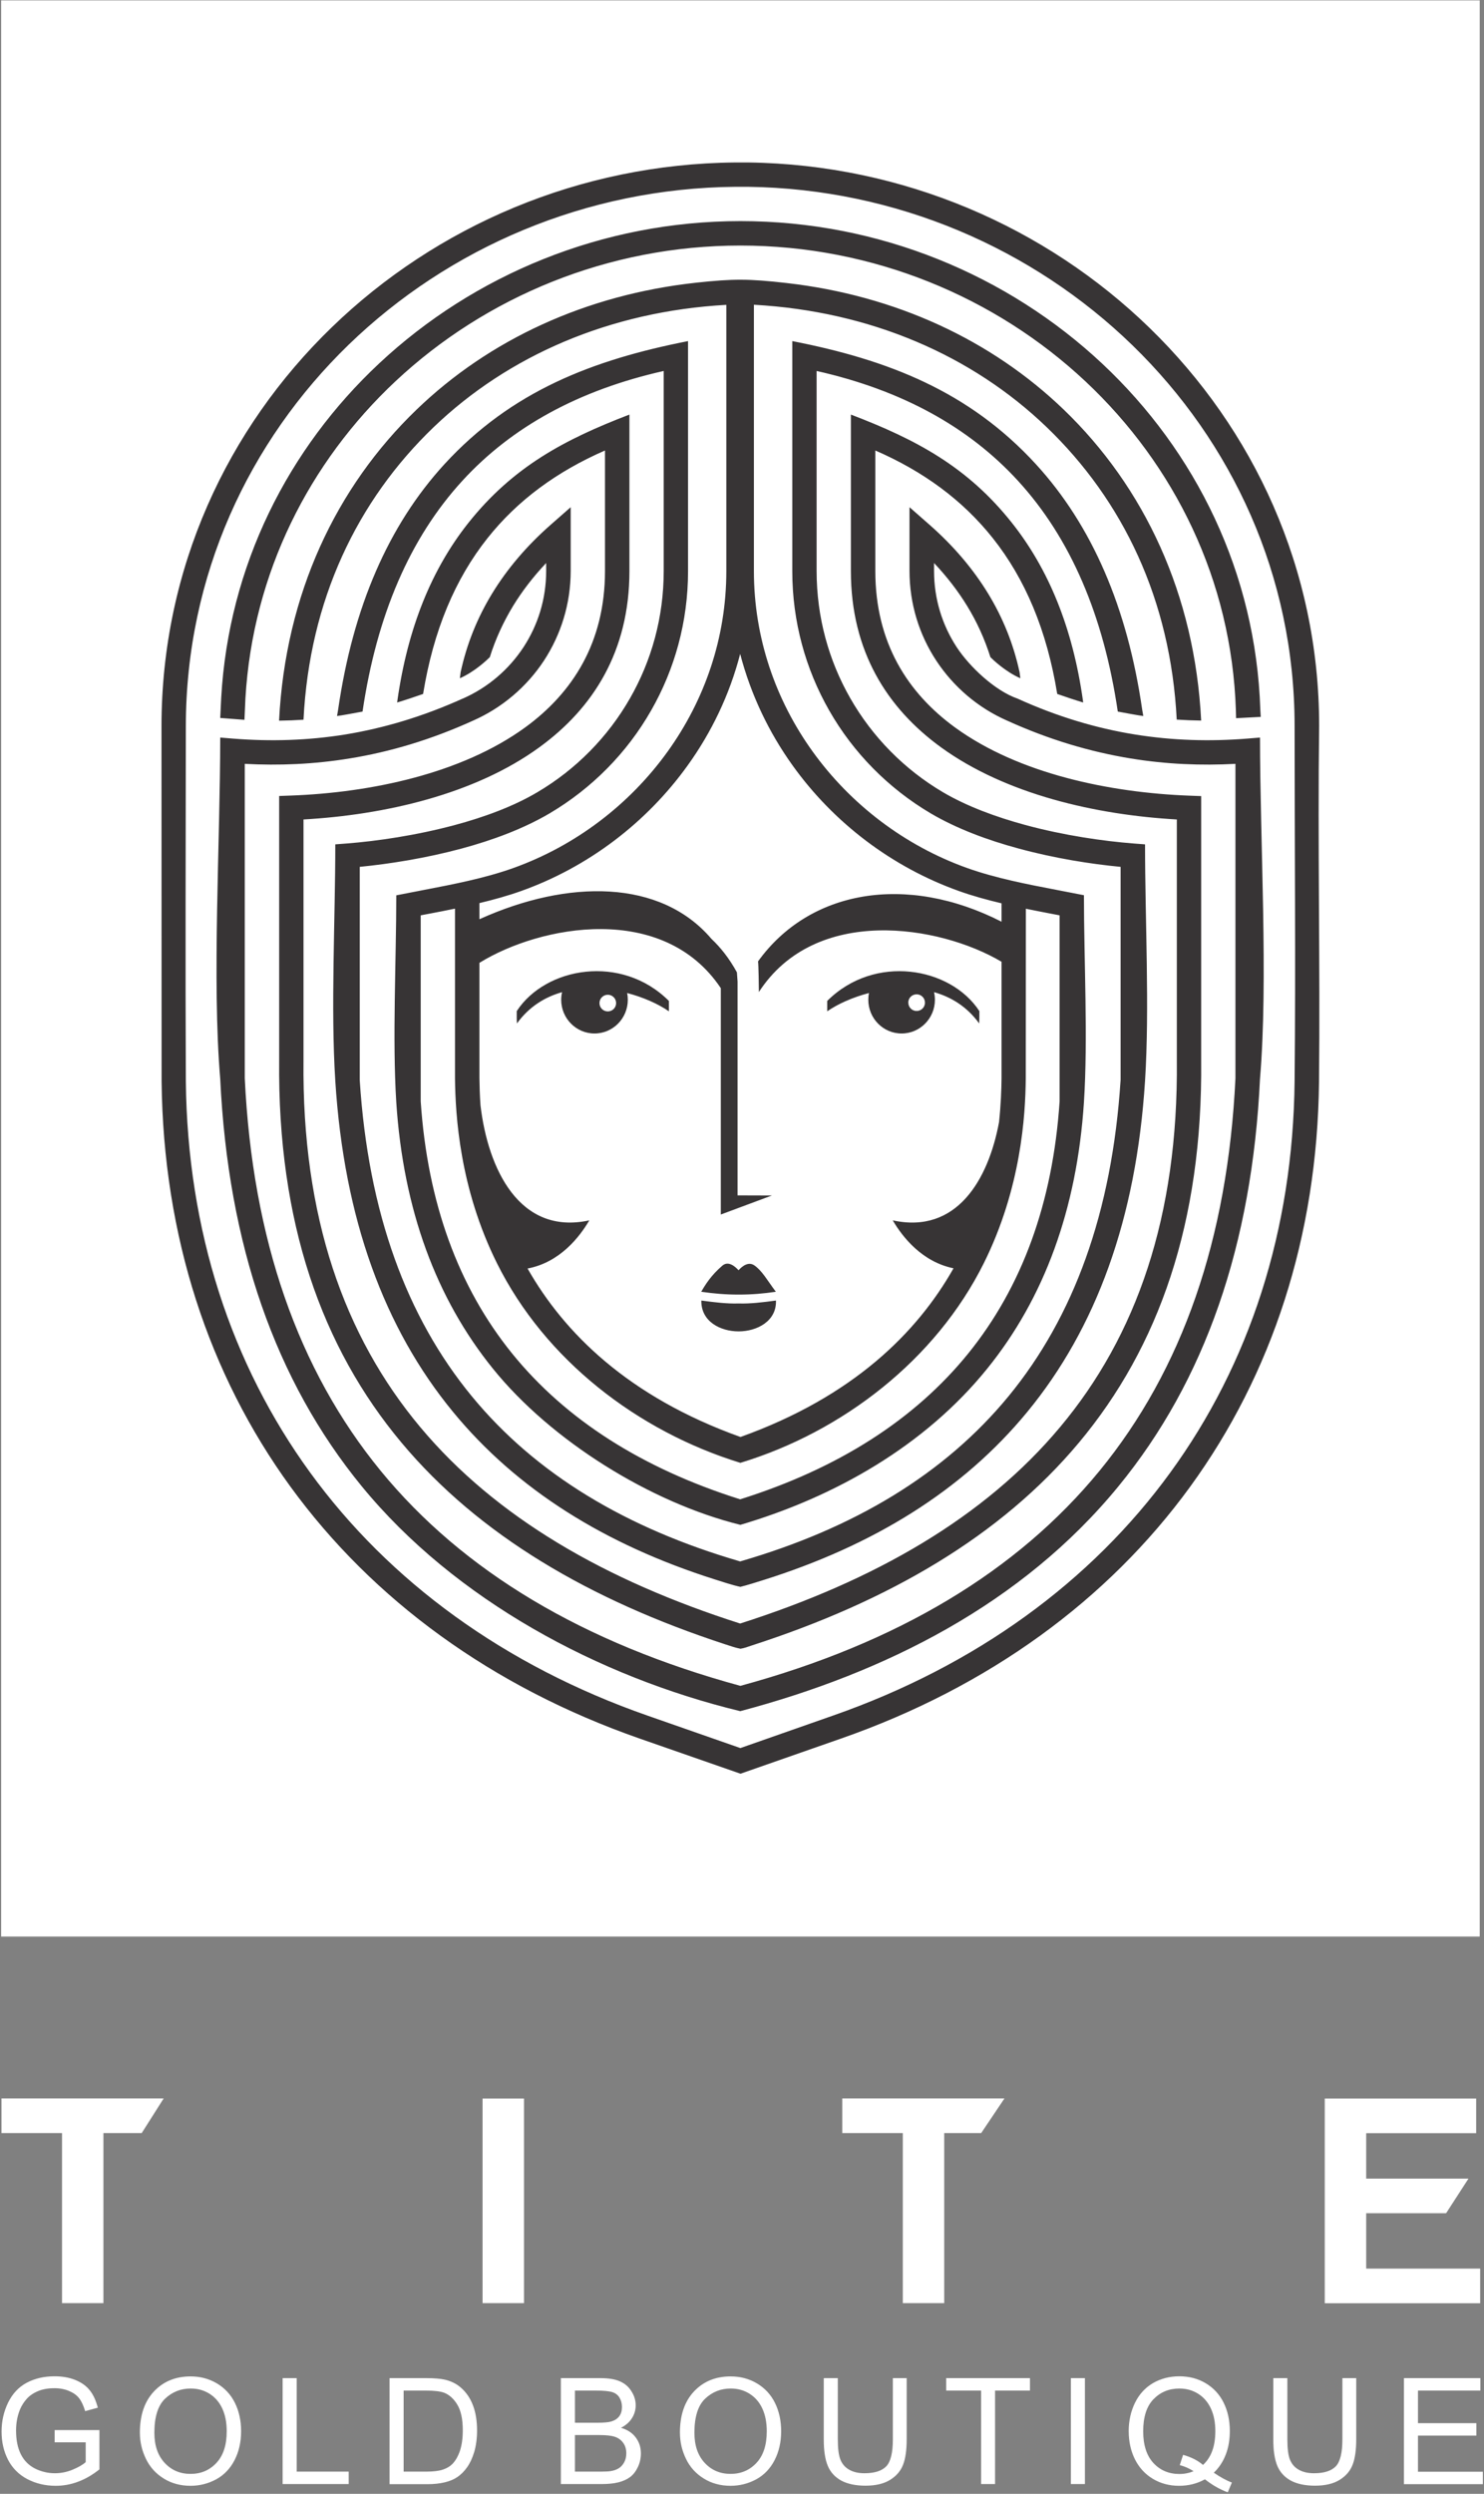 <svg width="156" height="262" viewBox="0 0 156 262" fill="none" xmlns="http://www.w3.org/2000/svg">
<rect x="0" y="0" width="156" height="262" fill="#808080" stroke="none"/>
<path d="M155.551 0.039H0.119V203.454H155.551V0.039Z" fill="white"/>
<path d="M19.536 76.294C19.524 88.719 19.479 101.167 19.536 113.592C19.695 129.302 24.31 143.307 32.597 154.697C40.941 166.167 53.036 174.989 68.065 180.241L77.829 183.651L87.56 180.241C102.589 174.989 114.684 166.167 123.028 154.697C131.315 143.318 135.93 129.313 136.089 113.592C136.214 101.167 136.089 88.685 136.089 76.248C136.089 60.493 129.519 46.453 119.06 36.291C108.591 26.117 94.21 19.83 78.625 19.626H77.295C61.63 19.762 47.182 26.026 36.656 36.211C26.152 46.385 19.547 60.481 19.536 76.294ZM23.151 75.43C23.162 75.078 23.23 73.668 23.253 73.316C24.037 59.401 30.312 47.102 39.861 38.178C49.808 28.879 63.301 23.229 77.841 23.229C92.426 23.229 105.953 28.902 115.9 38.235C125.688 47.42 132.02 60.163 132.486 74.555L132.531 75.316L129.939 75.453L129.917 74.623C129.473 60.947 123.448 48.841 114.138 40.099C104.657 31.198 91.755 25.798 77.829 25.798C63.938 25.798 51.07 31.175 41.589 40.042C32.529 48.523 26.572 60.186 25.799 73.372C25.777 73.736 25.708 75.259 25.697 75.623L23.151 75.43ZM96.359 104.463C96.848 104.463 97.234 104.861 97.234 105.339C97.234 105.827 96.836 106.214 96.359 106.214C95.87 106.214 95.484 105.816 95.484 105.339C95.472 104.85 95.87 104.463 96.359 104.463ZM102.952 106.225C99.917 101.587 91.937 100.189 86.958 105.157V106.248C88.072 105.475 89.618 104.782 91.346 104.327C91.3 104.554 91.278 104.793 91.278 105.032C91.278 106.998 92.846 108.578 94.779 108.578C96.711 108.578 98.28 106.987 98.28 105.032C98.28 104.759 98.246 104.497 98.189 104.236C99.997 104.747 101.668 105.771 102.93 107.521C102.952 107.248 102.952 106.532 102.952 106.225ZM77.648 136.941C78.83 136.986 80.217 136.816 81.57 136.634C81.649 138.805 79.569 139.874 77.648 139.874C75.727 139.874 73.68 138.839 73.726 136.634C75.079 136.816 76.465 136.986 77.648 136.941ZM77.648 136.009C76.272 136.009 75.067 135.906 73.714 135.713C74.09 135.054 74.726 133.997 75.942 132.962C76.534 132.462 77.216 132.985 77.636 133.451C78.057 132.985 78.705 132.507 79.33 132.962C80.137 133.542 80.626 134.463 81.558 135.713C80.228 135.906 79.023 136.009 77.648 136.009ZM63.893 104.509C63.404 104.509 63.017 104.907 63.017 105.384C63.017 105.873 63.415 106.259 63.893 106.259C64.382 106.259 64.768 105.861 64.768 105.384C64.768 104.895 64.37 104.509 63.893 104.509ZM54.321 106.225C57.356 101.587 65.336 100.189 70.315 105.157V106.248C69.201 105.475 67.655 104.782 65.927 104.327C65.973 104.554 65.996 104.793 65.996 105.032C65.996 106.998 64.427 108.578 62.494 108.578C60.562 108.578 58.993 106.987 58.993 105.032C58.993 104.759 59.027 104.497 59.084 104.236C57.277 104.747 55.606 105.771 54.344 107.521C54.31 107.248 54.321 106.532 54.321 106.225ZM117.571 156.152C126.654 145.08 131.622 130.814 132.452 113.341C133.327 103.042 132.452 88.31 132.452 77.487L131.065 77.601C127.188 77.908 123.266 77.806 119.265 77.158C115.264 76.51 111.171 75.305 106.965 73.395C104.601 72.577 101.918 70.053 100.565 67.984C99.064 65.688 98.189 62.948 98.189 59.992V59.151C99.542 60.584 100.701 62.084 101.668 63.664C102.714 65.37 103.521 67.166 104.112 69.041C104.339 69.269 105.658 70.553 107.261 71.258L107.181 70.633C106.544 67.677 105.43 64.903 103.85 62.323C102.27 59.742 100.235 57.355 97.746 55.161L95.609 53.286V59.981C95.609 63.448 96.632 66.677 98.405 69.382C100.224 72.156 102.827 74.384 105.908 75.725C110.319 77.726 114.627 78.988 118.844 79.681C122.596 80.295 126.256 80.443 129.871 80.25V113.285C129.064 130.154 124.29 143.898 115.582 154.527C106.92 165.087 94.347 172.624 77.829 177.115C61.312 172.613 48.683 165.087 40.02 154.527C31.313 143.898 26.538 130.154 25.731 113.285V80.25C29.346 80.443 33.006 80.295 36.758 79.681C40.975 78.999 45.284 77.726 49.694 75.725C52.775 74.373 55.378 72.156 57.197 69.382C58.959 66.677 59.993 63.448 59.993 59.981V53.286L57.856 55.161C55.367 57.355 53.332 59.742 51.752 62.323C50.172 64.903 49.058 67.677 48.421 70.633L48.342 71.258C49.944 70.553 51.263 69.269 51.49 69.041C52.081 67.154 52.9 65.37 53.934 63.664C54.901 62.084 56.06 60.584 57.413 59.151V59.992C57.413 62.948 56.538 65.688 55.037 67.984C53.48 70.36 51.263 72.247 48.648 73.395H48.637C44.431 75.293 40.339 76.499 36.337 77.158C32.336 77.806 28.414 77.908 24.538 77.601L23.151 77.487C23.151 88.31 22.275 103.042 23.151 113.341C23.98 130.802 28.948 145.069 38.031 156.152C47.83 168.1 62.926 176.171 77.818 179.775C93.062 175.728 107.431 168.521 117.571 156.152ZM80.148 166.031C91.812 162.382 101.213 156.584 108.011 148.309C115.195 139.567 119.447 128.097 120.368 113.546C120.856 105.918 120.368 96.551 120.368 88.707L119.174 88.617C115.991 88.367 111.853 87.775 107.784 86.673C104.68 85.832 101.634 84.706 99.121 83.228C95.074 80.841 91.71 77.431 89.379 73.35C87.128 69.416 85.844 64.858 85.844 59.992V38.974C94.733 40.974 101.793 44.817 107.011 50.512C112.501 56.503 116.002 64.585 117.503 74.759C118.208 74.884 119.731 75.18 120.186 75.225L120.072 74.577C118.515 63.801 114.786 55.207 108.909 48.784C101.861 41.088 93.301 37.791 83.286 35.836V60.004C83.286 65.324 84.696 70.314 87.162 74.634C89.709 79.102 93.403 82.83 97.825 85.445C100.565 87.059 103.828 88.275 107.136 89.162C110.876 90.174 114.672 90.776 117.799 91.072V113.455C116.901 127.415 112.854 138.362 106.033 146.672C99.269 154.902 89.732 160.586 77.807 164.042C65.882 160.574 56.344 154.902 49.581 146.672C42.749 138.362 38.702 127.403 37.815 113.455V91.072C40.941 90.765 44.749 90.163 48.478 89.162C51.786 88.275 55.048 87.059 57.788 85.445C62.21 82.83 65.905 79.102 68.451 74.634C70.918 70.326 72.328 65.324 72.328 60.004V35.836C62.312 37.803 53.764 41.088 46.705 48.784C40.828 55.207 37.099 63.801 35.541 74.577L35.428 75.225C35.871 75.18 37.406 74.884 38.111 74.759C39.611 64.585 43.112 56.503 48.603 50.512C53.821 44.817 60.88 40.974 69.77 38.974V59.992C69.77 64.858 68.485 69.416 66.234 73.35C63.904 77.431 60.539 80.841 56.492 83.228C53.98 84.717 50.922 85.843 47.83 86.673C43.772 87.764 39.634 88.367 36.44 88.617L35.246 88.707C35.246 96.551 34.757 105.907 35.246 113.546C36.167 128.097 40.418 139.567 47.603 148.309C54.332 156.505 63.62 162.28 75.135 165.929C76.011 166.202 76.931 166.52 77.829 166.713C78.603 166.52 79.387 166.27 80.148 166.031ZM79.023 172.874C93.415 168.225 105.203 161.382 113.411 151.571C121.811 141.533 126.438 128.415 126.268 111.398V83.638L125.028 83.592C116.662 83.274 107.102 81.296 100.417 76.442C95.404 72.804 92.016 67.507 92.016 60.004V47.329C97.041 49.511 101.19 52.535 104.373 56.548C107.749 60.8 110.046 66.188 111.137 72.906C112.046 73.225 112.956 73.531 113.865 73.804L113.843 73.623C112.763 65.927 110.216 59.776 106.385 54.945C101.713 49.045 96.302 46.169 89.447 43.555V59.992C89.447 68.439 93.267 74.407 98.917 78.511C105.737 83.456 115.218 85.615 123.71 86.093V111.42C123.869 127.79 119.458 140.351 111.444 149.923C103.487 159.438 91.948 166.054 77.807 170.567C63.665 166.054 52.127 159.438 44.17 149.923C36.155 140.34 31.733 127.778 31.904 111.42V86.093C40.395 85.615 49.888 83.467 56.697 78.511C62.347 74.407 66.166 68.439 66.166 59.992V43.555C59.311 46.181 53.912 49.057 49.228 54.945C45.397 59.776 42.862 65.927 41.771 73.623L41.748 73.804C42.658 73.531 43.567 73.225 44.477 72.906C45.568 66.188 47.864 60.8 51.24 56.548C54.423 52.535 58.572 49.523 63.597 47.329V59.992C63.597 67.495 60.198 72.793 55.196 76.43C48.512 81.284 38.952 83.274 30.585 83.581L29.346 83.626V111.386C29.175 128.404 33.802 141.522 42.203 151.56C50.342 161.291 62.006 168.1 76.227 172.749C76.75 172.92 77.295 173.113 77.841 173.215C78.273 173.147 78.614 173.011 79.023 172.874ZM107.84 95.471C108.784 95.665 109.727 95.846 110.671 96.028L111.387 96.165V115.717C110.671 126.414 107.408 135.236 101.793 142.181C96.143 149.161 88.083 154.288 77.807 157.517C67.53 154.277 59.471 149.161 53.821 142.181C48.205 135.236 44.943 126.403 44.226 115.717V96.165L44.943 96.028C45.898 95.846 46.864 95.665 47.83 95.46V113.307C47.876 117.195 48.319 124.823 52.229 132.689C57.288 142.875 67.041 150.366 77.829 153.686C88.595 150.412 98.382 142.841 103.43 132.689C107.34 124.823 107.795 117.195 107.829 113.307L107.84 95.471ZM77.807 68.7C78.921 72.963 80.808 76.919 83.32 80.42C87.629 86.434 93.756 91.095 100.792 93.607C102.247 94.13 103.759 94.539 105.283 94.903V96.835C95.256 91.72 85.071 93.516 79.683 101.007C79.739 101.246 79.773 103.815 79.773 104.224C85.707 95.073 98.746 97.177 105.283 101.042V113.273C105.271 114.478 105.214 116.058 105.021 117.889C103.896 123.948 100.565 129.677 93.847 128.21C94.858 129.938 96.905 132.564 100.235 133.246C96.416 139.999 89.675 146.729 77.841 150.969C66.018 146.74 59.289 140.01 55.458 133.269C58.845 132.633 60.926 129.961 61.949 128.21C54.594 129.813 51.297 122.788 50.513 116.149V116.183C50.433 115.058 50.41 114.08 50.399 113.262V101.155C56.799 97.199 69.724 94.766 75.772 103.815V127.597L81.149 125.596L77.534 125.585V103.133L77.466 102.156C76.67 100.7 75.761 99.552 74.783 98.632C69.451 92.368 59.743 92.345 50.399 96.574V94.88C51.911 94.516 53.4 94.107 54.821 93.596C61.846 91.083 67.974 86.423 72.293 80.409C74.806 76.919 76.704 72.963 77.807 68.7ZM103.782 143.784C109.75 136.407 113.206 127.074 113.945 115.797C114.377 109.113 113.945 100.916 113.945 94.05L111.137 93.505C107.931 92.891 104.635 92.254 101.645 91.186C95.109 88.844 89.413 84.513 85.4 78.92C81.547 73.554 79.251 67.029 79.251 59.992V32.017C91.505 32.699 102.191 37.348 110.023 44.873C118.049 52.581 123.062 63.016 123.698 75.6C124.551 75.657 125.404 75.691 126.268 75.703C125.597 62.437 120.288 51.171 111.808 43.02C104.248 35.757 94.188 31.039 82.661 29.732C78.75 29.288 77.079 29.277 73.203 29.698C61.574 30.959 51.411 35.7 43.806 43.02C35.314 51.182 30.005 62.437 29.335 75.714C30.199 75.703 31.063 75.669 31.904 75.612C32.54 63.028 37.553 52.592 45.579 44.885C53.412 37.371 64.097 32.71 76.352 32.028V60.004C76.352 67.04 74.055 73.566 70.202 78.931C66.189 84.524 60.494 88.855 53.957 91.197C50.968 92.266 47.66 92.902 44.465 93.516L41.657 94.062C41.657 100.928 41.237 109.124 41.657 115.808C42.396 127.085 45.852 136.418 51.82 143.796C57.936 151.367 68.394 157.869 77.829 160.199C87.765 157.266 97.223 151.901 103.782 143.784ZM16.978 76.294C16.978 59.765 23.878 45.021 34.882 34.381C45.863 23.752 60.937 17.216 77.284 17.068H78.659C94.927 17.284 109.932 23.843 120.856 34.461C131.792 45.089 138.67 59.776 138.67 76.26C138.511 88.685 138.783 101.167 138.658 113.614C138.488 129.882 133.702 144.387 125.108 156.198C116.457 168.089 103.941 177.228 88.413 182.651L77.841 186.345L67.235 182.651C51.706 177.228 39.202 168.089 30.54 156.198C21.946 144.387 17.16 129.87 16.989 113.614L16.978 76.294Z" fill="#373435"/>
<path d="M139.261 241.968V220.471H155.176V224.109H143.615V228.883H154.369L152.015 232.521H143.615V238.341H155.596V241.979H139.261V241.968ZM94.904 241.968V224.098H88.538V220.46H105.59L103.145 224.098H99.258V241.968H94.904ZM50.729 241.968V220.471H55.083V241.968H50.729ZM6.52 241.968V224.098H0.154V220.46H17.205L14.898 224.098H10.873V241.968H6.52Z" fill="white"/>
<path d="M147.582 260.975V249.846H155.619V251.153H149.06V254.575H155.199V255.882H149.06V259.679H155.881V260.986H147.582V260.975ZM141.091 249.846H142.569V256.268C142.569 257.382 142.444 258.28 142.194 258.928C141.944 259.588 141.489 260.122 140.83 260.531C140.17 260.941 139.306 261.145 138.238 261.145C137.203 261.145 136.351 260.963 135.691 260.611C135.032 260.247 134.555 259.736 134.27 259.053C133.986 258.371 133.85 257.439 133.85 256.268V249.846H135.328V256.268C135.328 257.235 135.419 257.951 135.601 258.406C135.782 258.86 136.089 259.224 136.521 259.463C136.953 259.713 137.488 259.838 138.124 259.838C139.204 259.838 139.966 259.588 140.432 259.099C140.887 258.61 141.114 257.667 141.114 256.268V249.846H141.091ZM124.369 257.905C125.222 258.144 125.915 258.496 126.461 258.963C127.325 258.178 127.757 256.996 127.757 255.416C127.757 254.518 127.609 253.733 127.302 253.063C126.995 252.392 126.552 251.869 125.961 251.494C125.37 251.119 124.71 250.937 123.983 250.937C122.891 250.937 121.982 251.312 121.254 252.062C120.527 252.813 120.174 253.938 120.174 255.427C120.174 256.871 120.527 257.974 121.243 258.758C121.959 259.531 122.869 259.917 123.983 259.917C124.506 259.917 125.006 259.815 125.472 259.622C125.006 259.326 124.528 259.11 124.017 258.985L124.369 257.905ZM127.598 259.781C128.28 260.247 128.916 260.599 129.496 260.815L129.064 261.839C128.268 261.554 127.461 261.1 126.665 260.474C125.847 260.929 124.938 261.157 123.937 261.157C122.937 261.157 122.016 260.918 121.198 260.429C120.379 259.94 119.754 259.258 119.311 258.383C118.867 257.496 118.651 256.507 118.651 255.404C118.651 254.313 118.879 253.313 119.322 252.415C119.765 251.517 120.402 250.835 121.22 250.357C122.039 249.891 122.96 249.652 123.971 249.652C124.994 249.652 125.927 249.891 126.745 250.38C127.564 250.869 128.2 251.551 128.632 252.426C129.064 253.301 129.28 254.29 129.28 255.393C129.28 256.314 129.144 257.132 128.859 257.86C128.575 258.61 128.155 259.247 127.598 259.781ZM112.569 260.975V249.846H114.047V260.975H112.569ZM103.134 260.975V251.153H99.462V249.846H108.272V251.153H104.601V260.975H103.134ZM93.835 249.846H95.313V256.268C95.313 257.382 95.188 258.28 94.938 258.928C94.688 259.588 94.233 260.122 93.574 260.531C92.915 260.941 92.051 261.145 90.982 261.145C89.948 261.145 89.095 260.963 88.436 260.611C87.776 260.247 87.299 259.736 87.015 259.053C86.731 258.371 86.594 257.439 86.594 256.268V249.846H88.072V256.268C88.072 257.235 88.163 257.951 88.345 258.406C88.527 258.86 88.834 259.224 89.266 259.463C89.698 259.713 90.232 259.838 90.868 259.838C91.948 259.838 92.71 259.588 93.176 259.099C93.631 258.61 93.858 257.667 93.858 256.268V249.846H93.835ZM72.998 255.586C72.998 256.928 73.362 257.974 74.078 258.747C74.794 259.52 75.704 259.906 76.795 259.906C77.898 259.906 78.807 259.52 79.535 258.735C80.251 257.962 80.603 256.86 80.603 255.427C80.603 254.529 80.456 253.733 80.149 253.063C79.842 252.392 79.398 251.869 78.807 251.494C78.216 251.119 77.557 250.937 76.818 250.937C75.772 250.937 74.885 251.289 74.124 252.005C73.373 252.722 72.998 253.915 72.998 255.586ZM71.475 255.564C71.475 253.722 71.975 252.278 72.964 251.232C73.953 250.187 75.238 249.664 76.806 249.664C77.83 249.664 78.762 249.914 79.58 250.403C80.399 250.891 81.035 251.573 81.467 252.449C81.899 253.324 82.115 254.313 82.115 255.427C82.115 256.553 81.888 257.564 81.433 258.451C80.978 259.338 80.331 260.02 79.501 260.474C78.659 260.929 77.761 261.157 76.795 261.157C75.749 261.157 74.806 260.906 73.987 260.395C73.169 259.895 72.532 259.201 72.112 258.326C71.691 257.462 71.475 256.541 71.475 255.564ZM60.437 259.667H63.211C63.688 259.667 64.018 259.645 64.211 259.61C64.552 259.554 64.836 259.451 65.064 259.304C65.291 259.156 65.473 258.951 65.621 258.678C65.768 258.406 65.837 258.099 65.837 257.735C65.837 257.314 65.734 256.962 65.518 256.655C65.302 256.348 65.007 256.132 64.632 256.007C64.257 255.882 63.711 255.825 63.006 255.825H60.437V259.667ZM60.437 254.529H62.847C63.495 254.529 63.972 254.484 64.245 254.404C64.62 254.29 64.904 254.108 65.098 253.847C65.291 253.586 65.382 253.267 65.382 252.869C65.382 252.494 65.291 252.176 65.12 251.892C64.95 251.608 64.688 251.414 64.359 251.312C64.029 251.21 63.461 251.153 62.665 251.153H60.437V254.529ZM58.959 260.975V249.846H63.131C63.984 249.846 64.666 249.959 65.177 250.187C65.689 250.414 66.087 250.755 66.382 251.232C66.678 251.699 66.826 252.187 66.826 252.699C66.826 253.176 66.701 253.62 66.439 254.04C66.178 254.461 65.791 254.802 65.28 255.063C65.95 255.257 66.473 255.598 66.826 256.075C67.189 256.553 67.371 257.11 67.371 257.758C67.371 258.28 67.258 258.769 67.042 259.213C66.826 259.656 66.553 260.008 66.223 260.247C65.905 260.486 65.496 260.668 65.007 260.793C64.518 260.918 63.915 260.975 63.211 260.975H58.959ZM42.43 259.667H44.806C45.545 259.667 46.114 259.599 46.534 259.463C46.955 259.326 47.284 259.133 47.535 258.883C47.887 258.531 48.148 258.064 48.353 257.473C48.546 256.882 48.648 256.166 48.648 255.325C48.648 254.154 48.455 253.267 48.08 252.642C47.705 252.017 47.239 251.596 46.693 251.38C46.295 251.232 45.67 251.153 44.795 251.153H42.43V259.667ZM40.953 260.975V249.846H44.783C45.647 249.846 46.307 249.902 46.761 250.005C47.398 250.153 47.944 250.414 48.398 250.8C48.99 251.301 49.422 251.926 49.717 252.699C50.013 253.472 50.149 254.359 50.149 255.348C50.149 256.189 50.047 256.939 49.853 257.598C49.66 258.246 49.399 258.792 49.092 259.224C48.785 259.656 48.444 259.986 48.08 260.236C47.716 260.486 47.273 260.668 46.75 260.793C46.227 260.918 45.636 260.986 44.965 260.986H40.953V260.975ZM29.71 260.975V249.846H31.188V259.667H36.656V260.975H29.71ZM16.228 255.586C16.228 256.928 16.591 257.974 17.308 258.747C18.024 259.52 18.933 259.906 20.024 259.906C21.139 259.906 22.037 259.52 22.764 258.735C23.48 257.962 23.833 256.86 23.833 255.427C23.833 254.529 23.685 253.733 23.378 253.063C23.071 252.392 22.628 251.869 22.037 251.494C21.445 251.119 20.786 250.937 20.047 250.937C19.001 250.937 18.115 251.289 17.353 252.005C16.603 252.722 16.228 253.915 16.228 255.586ZM14.704 255.564C14.704 253.722 15.205 252.278 16.194 251.232C17.183 250.187 18.467 249.664 20.036 249.664C21.059 249.664 21.991 249.914 22.81 250.403C23.628 250.891 24.265 251.573 24.697 252.449C25.129 253.324 25.345 254.313 25.345 255.427C25.345 256.553 25.117 257.564 24.663 258.451C24.208 259.338 23.56 260.02 22.73 260.474C21.889 260.929 20.991 261.157 20.024 261.157C18.979 261.157 18.035 260.906 17.217 260.395C16.398 259.895 15.762 259.201 15.341 258.326C14.92 257.462 14.704 256.541 14.704 255.564ZM5.747 256.609V255.302H10.453V259.429C9.725 260.008 8.986 260.44 8.213 260.725C7.44 261.02 6.656 261.157 5.849 261.157C4.758 261.157 3.769 260.918 2.871 260.452C1.984 259.986 1.302 259.304 0.847 258.428C0.392 257.542 0.165 256.553 0.165 255.461C0.165 254.381 0.392 253.37 0.847 252.426C1.302 251.494 1.95 250.789 2.802 250.334C3.655 249.88 4.633 249.652 5.735 249.652C6.542 249.652 7.27 249.777 7.918 250.039C8.566 250.3 9.077 250.664 9.441 251.13C9.816 251.596 10.089 252.21 10.282 252.949L8.952 253.313C8.782 252.744 8.577 252.301 8.327 251.971C8.077 251.642 7.725 251.392 7.27 251.198C6.815 251.005 6.304 250.903 5.735 250.903C5.065 250.903 4.485 251.005 3.996 251.21C3.507 251.414 3.109 251.687 2.814 252.017C2.518 252.347 2.279 252.722 2.109 253.119C1.825 253.813 1.688 254.552 1.688 255.359C1.688 256.348 1.859 257.189 2.2 257.86C2.541 258.531 3.041 259.019 3.689 259.349C4.337 259.667 5.03 259.838 5.769 259.838C6.406 259.838 7.031 259.713 7.634 259.463C8.236 259.213 8.702 258.951 9.009 258.667V256.587H5.747V256.609Z" fill="white"/>
</svg>
